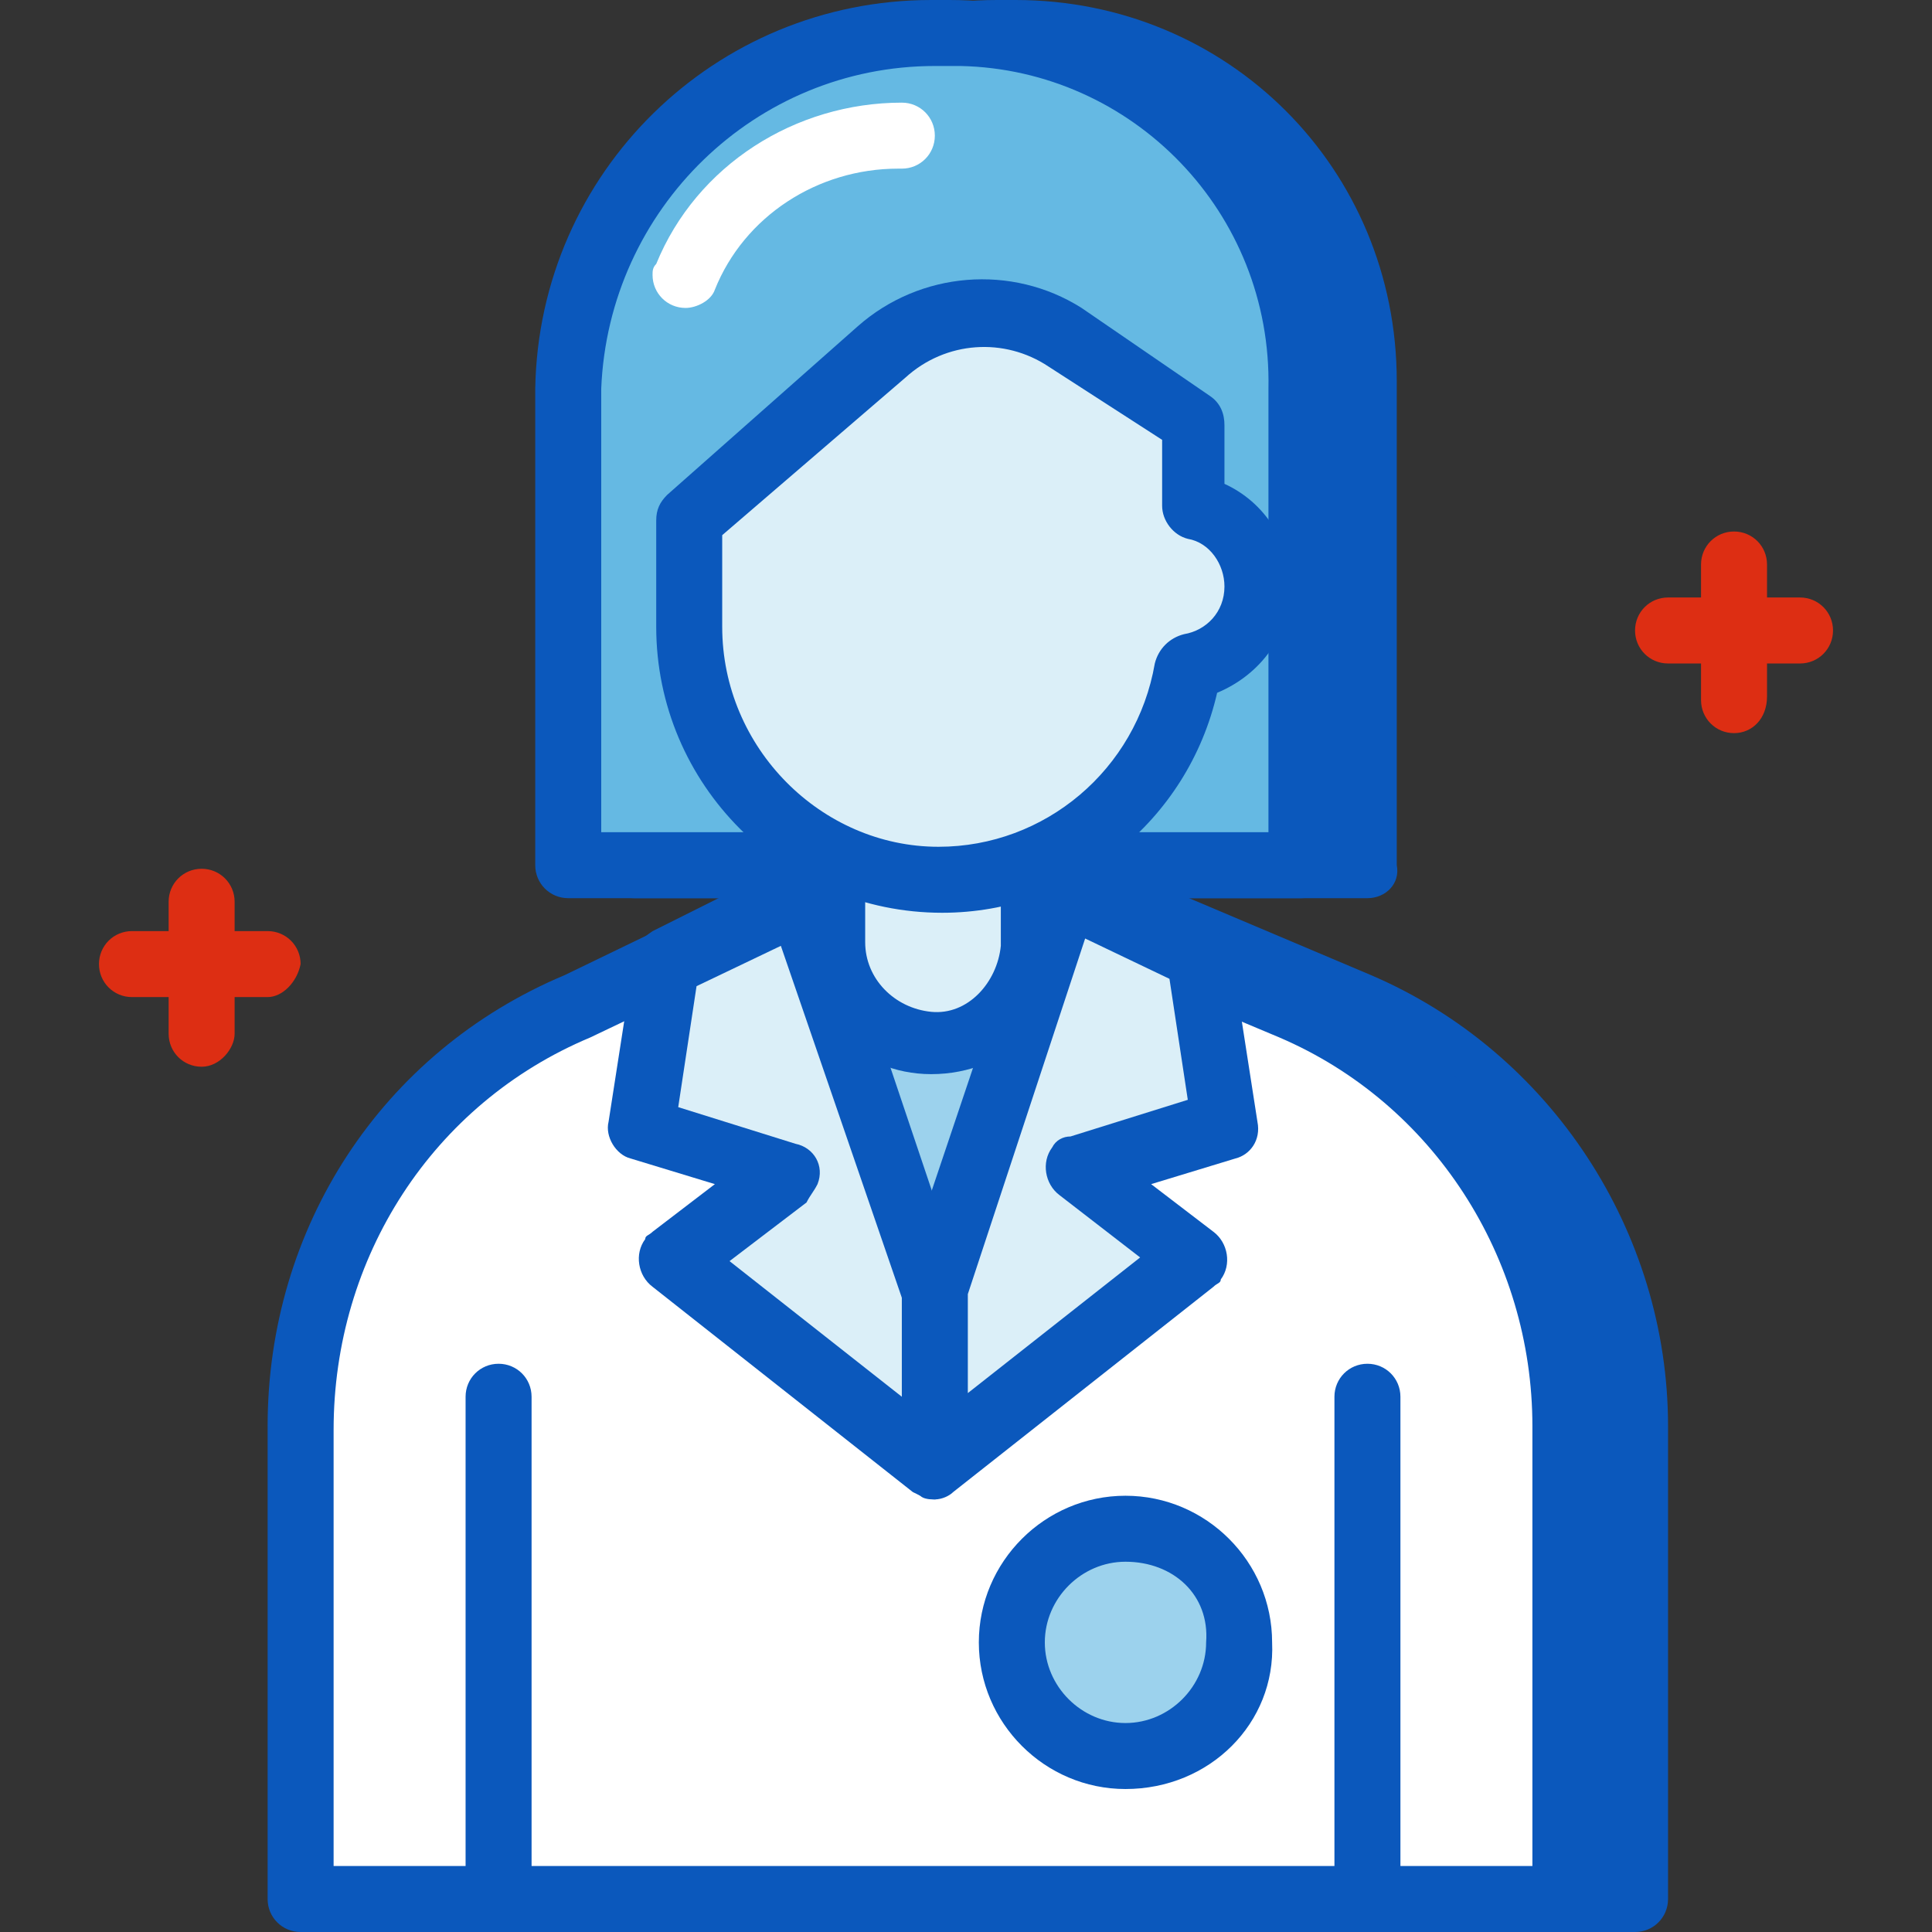 <?xml version="1.0" encoding="utf-8"?>
<!-- Generator: Adobe Illustrator 27.0.0, SVG Export Plug-In . SVG Version: 6.00 Build 0)  -->
<svg version="1.1" id="Layer_1" xmlns="http://www.w3.org/2000/svg" xmlns:xlink="http://www.w3.org/1999/xlink" x="0px" y="0px"
	 viewBox="0 0 52.7 52.7" style="enable-background:new 0 0 52.7 52.7;" xml:space="preserve">
<rect x="0" y="0" width="52.7" height="52.7" fill="#333333" stroke="none"/>
<style type="text/css">
	.st0{fill:#0B58BC;}
	.st1{fill:#FFFFFF;}
	.st2{fill:#9CD2ED;}
	.st3{fill:#DBEFF8;}
	.st4{fill:#65B9E3;}
	.st5{fill:#DD2E13;}
</style>
<path id="Path_883" class="st0" d="M37,27.4l-10.4-4.4l-9.1,4.4c-4.6,2-7.5,6.5-7.5,11.5v12.9h34.6V38.9
	C44.6,33.9,41.6,29.4,37,27.4z"/>
<path id="Path_884" class="st0" d="M44.6,52.7H10c-0.5,0-0.9-0.4-0.9-0.9v0V38.9c0-5.4,3.1-10.2,8.1-12.3l9.1-4.4
	c0.2-0.1,0.5-0.1,0.7,0l10.4,4.4c4.9,2.1,8.1,7,8.1,12.3v12.9C45.5,52.3,45.1,52.7,44.6,52.7z M10.9,50.9h32.7v-12
	c0-4.6-2.7-8.8-6.9-10.6l-10-4.2l-8.8,4.2c-4.3,1.8-7,6-7,10.7L10.9,50.9z"/>
<path id="Path_885" class="st0" d="M37.3,23.6h-20v-13c0.1-5.4,4.6-9.7,10-9.7h0.5c5.3,0,9.5,4.3,9.5,9.6c0,0,0,0.1,0,0.1L37.3,23.6
	z"/>
<path id="Path_886" class="st0" d="M37.3,24.5h-20c-0.5,0-0.9-0.4-0.9-0.9v-13C16.5,4.7,21.3,0,27.2,0h0.5c5.8,0,10.4,4.6,10.4,10.4
	c0,0.1,0,0.2,0,0.2v13C38.2,24.1,37.8,24.5,37.3,24.5z M18.2,22.7h18.2V10.6c0.1-4.8-3.7-8.7-8.4-8.8c-0.1,0-0.1,0-0.2,0h-0.5
	c-4.9,0-8.9,3.9-9.1,8.8V22.7z"/>
<path id="Path_887" class="st1" d="M35.2,27.4l-10.4-4.4l-9.1,4.4c-4.6,2-7.5,6.5-7.5,11.5v12.9h34.6V38.9
	C42.8,33.9,39.8,29.4,35.2,27.4z"/>
<path id="Path_888" class="st0" d="M42.7,52.7H8.2c-0.5,0-0.9-0.4-0.9-0.9V38.9c0-5.4,3.1-10.2,8.1-12.3l9.1-4.4
	c0.2-0.1,0.5-0.1,0.7,0l10.4,4.4c4.9,2.1,8.1,7,8.1,12.3v12.9C43.6,52.3,43.2,52.7,42.7,52.7z M9.1,50.9h32.7v-12
	c0-4.6-2.7-8.8-6.9-10.6l-10-4.2l-8.8,4.2c-4.3,1.8-7,6-7,10.7L9.1,50.9z"/>
<path id="Path_889" class="st2" d="M20.9,25.1l4.4-2l5.3,2.2l-5.1,14.3L20.9,25.1z"/>
<path id="Path_890" class="st0" d="M25.5,40.4L25.5,40.4c-0.4,0-0.7-0.3-0.9-0.6L20,25.4c-0.1-0.4,0.1-0.9,0.5-1.1l4.4-2
	c0.2-0.1,0.5-0.1,0.7,0l5.3,2.2c0.4,0.2,0.7,0.7,0.5,1.1l-5.1,14.3C26.2,40.2,25.9,40.4,25.5,40.4z M22,25.6l3.5,11.1l3.9-10.9
	L25.3,24L22,25.6z"/>
<path id="Path_891" class="st3" d="M25.5,28.4c-1.5,0-2.7-1.2-2.7-2.7v-3.9h5.5v3.9C28.2,27.2,27,28.4,25.5,28.4z"/>
<path id="Path_892" class="st0" d="M25.4,29.3c-2,0-3.6-1.6-3.6-3.6v-3.9c0-0.5,0.4-0.9,0.9-0.9c0,0,0,0,0,0h5.5
	c0.5,0,0.9,0.4,0.9,0.9c0,0,0,0,0,0v3.9C29.1,27.7,27.5,29.3,25.4,29.3z M23.6,22.7v3c0,1,0.8,1.8,1.8,1.9s1.8-0.8,1.9-1.8
	c0,0,0-0.1,0-0.1v-3L23.6,22.7z"/>
<path id="Path_893" class="st3" d="M25.5,40v-4.8l-3.6-10.7l-3.6,1.8l-0.7,4.5l4,1.2l-3.1,2.4L25.5,40z"/>
<path id="Path_894" class="st0" d="M25.5,40.9c-0.2,0-0.4-0.1-0.6-0.2l-7.1-5.6c-0.4-0.3-0.5-0.9-0.2-1.3c0-0.1,0.1-0.1,0.2-0.2
	l1.7-1.3l-2.3-0.7c-0.4-0.1-0.7-0.6-0.6-1l0.7-4.5c0-0.3,0.2-0.5,0.5-0.7l3.6-1.8c0.4-0.2,1,0,1.2,0.4c0,0,0,0.1,0,0.1l3.6,10.7
	c0,0.1,0,0.2,0,0.3V40c0,0.3-0.2,0.7-0.5,0.8C25.7,40.8,25.6,40.9,25.5,40.9z M19.9,34.4l4.7,3.7v-2.7l-3.3-9.6L19,26.9l-0.5,3.3
	l3.2,1c0.5,0.1,0.8,0.6,0.6,1.1c-0.1,0.2-0.2,0.3-0.3,0.5L19.9,34.4z"/>
<path id="Path_895" class="st3" d="M29.5,32l4-1.2l-0.7-4.5l-3.6-1.8l-3.6,10.7V40l7.1-5.6L29.5,32z"/>
<path id="Path_896" class="st0" d="M25.5,40.9c-0.1,0-0.3,0-0.4-0.1c-0.3-0.2-0.5-0.5-0.5-0.8v-4.8c0-0.1,0-0.2,0-0.3l3.6-10.7
	c0.2-0.5,0.7-0.7,1.2-0.6c0,0,0.1,0,0.1,0l3.6,1.8c0.3,0.1,0.4,0.4,0.5,0.7l0.7,4.5c0.1,0.5-0.2,0.9-0.6,1l-2.3,0.7l1.7,1.3
	c0.4,0.3,0.5,0.9,0.2,1.3c0,0.1-0.1,0.1-0.2,0.2L26,40.7C25.9,40.8,25.7,40.9,25.5,40.9z M26.4,35.3v2.7l4.7-3.7l-2.2-1.7
	c-0.4-0.3-0.5-0.9-0.2-1.3c0.1-0.2,0.3-0.3,0.5-0.3l3.2-1l-0.5-3.3l-2.3-1.1L26.4,35.3z"/>
<path id="Path_897" class="st0" d="M13.6,52.3c-0.5,0-0.9-0.4-0.9-0.9V38.1c0-0.5,0.4-0.9,0.9-0.9c0.5,0,0.9,0.4,0.9,0.9v13.3
	C14.6,51.9,14.1,52.3,13.6,52.3C13.6,52.3,13.6,52.3,13.6,52.3z"/>
<path id="Path_898" class="st0" d="M37.3,52.3c-0.5,0-0.9-0.4-0.9-0.9V38.1c0-0.5,0.4-0.9,0.9-0.9c0.5,0,0.9,0.4,0.9,0.9v13.3
	C38.2,51.9,37.8,52.3,37.3,52.3z"/>
<path id="Path_899" class="st2" d="M33.9,44.8c0,1.7-1.4,3.1-3.1,3.1s-3.1-1.4-3.1-3.1c0-1.7,1.4-3.1,3.1-3.1
	C32.5,41.6,33.9,43,33.9,44.8C33.9,44.8,33.9,44.8,33.9,44.8z"/>
<path id="Path_900" class="st0" d="M30.7,48.8c-2.2,0-4-1.8-4-4c0-2.2,1.8-4,4-4c2.2,0,4,1.8,4,4c0,0,0,0,0,0
	C34.8,47,33,48.8,30.7,48.8z M30.7,42.6c-1.2,0-2.2,1-2.2,2.2s1,2.2,2.2,2.2s2.2-1,2.2-2.2C33,43.5,32,42.6,30.7,42.6L30.7,42.6z"/>
<path id="Path_901" class="st4" d="M35.5,23.6h-20v-13c0.1-5.4,4.6-9.7,10-9.7h0.5c5.3,0,9.5,4.3,9.5,9.6c0,0,0,0.1,0,0.1L35.5,23.6
	z"/>
<path id="Path_902" class="st0" d="M35.5,24.5h-20c-0.5,0-0.9-0.4-0.9-0.9v-13C14.7,4.7,19.5,0,25.4,0h0.5c5.8,0,10.4,4.7,10.4,10.4
	c0,0.1,0,0.1,0,0.2v13C36.4,24.1,36,24.5,35.5,24.5z M16.4,22.7h18.2V10.6c0.1-4.8-3.7-8.7-8.4-8.8c-0.1,0-0.1,0-0.2,0h-0.5
	c-4.9,0-8.9,3.9-9.1,8.8L16.4,22.7z"/>
<path id="Path_903" class="st3" d="M34.3,16c0-1.1-0.7-2-1.8-2.2v-2.3L29,9.3c-1.6-1-3.6-0.9-5,0.4l-5.2,4.6v2.9
	c0,3.8,3.1,6.9,6.9,6.9c3.4,0,6.3-2.5,6.8-5.8C33.5,18,34.3,17.1,34.3,16z"/>
<g id="Group_516" transform="translate(0 7.698)">
	<path id="Path_904" class="st0" d="M25.7,17.2c-4.3,0-7.8-3.5-7.8-7.8V6.5c0-0.3,0.1-0.5,0.3-0.7l5.2-4.6c1.7-1.5,4.2-1.7,6.1-0.5
		L33,3.1c0.3,0.2,0.4,0.5,0.4,0.8v1.6c1.1,0.5,1.8,1.6,1.8,2.8c0,1.3-0.8,2.4-2,2.9C32.4,14.7,29.3,17.2,25.7,17.2z M19.7,6.9v2.5
		c0,3.3,2.7,6,5.9,6c2.9,0,5.4-2.1,5.9-5c0.1-0.4,0.4-0.7,0.8-0.8c0.6-0.1,1.1-0.6,1.1-1.3c0-0.6-0.4-1.2-1-1.3
		c-0.4-0.1-0.7-0.5-0.7-0.9V4.3l-3.1-2c-1.2-0.8-2.8-0.7-3.9,0.3L19.7,6.9z"/>
	<path id="Path_905" class="st5" d="M47.3,12.3c-0.5,0-0.9-0.4-0.9-0.9c0,0,0,0,0,0V7.7c0-0.5,0.4-0.9,0.9-0.9
		c0.5,0,0.9,0.4,0.9,0.9v3.6C48.2,11.9,47.8,12.3,47.3,12.3C47.3,12.3,47.3,12.3,47.3,12.3z"/>
	<path id="Path_906" class="st5" d="M49.1,10.4h-3.6c-0.5,0-0.9-0.4-0.9-0.9s0.4-0.9,0.9-0.9h3.6C49.6,8.6,50,9,50,9.5
		S49.6,10.4,49.1,10.4z"/>
	<path id="Path_907" class="st5" d="M5.5,21.4c-0.5,0-0.9-0.4-0.9-0.9c0,0,0,0,0,0v-3.6c0-0.5,0.4-0.9,0.9-0.9
		c0.5,0,0.9,0.4,0.9,0.9v3.6C6.4,20.9,6,21.4,5.5,21.4z"/>
	<path id="Path_908" class="st5" d="M7.3,19.5H3.6c-0.5,0-0.9-0.4-0.9-0.9s0.4-0.9,0.9-0.9c0,0,0,0,0.1,0h3.6c0.5,0,0.9,0.4,0.9,0.9
		C8.1,19.1,7.7,19.5,7.3,19.5z"/>
</g>
<path id="Path_909" class="st1" d="M18.7,8.4c-0.5,0-0.9-0.4-0.9-0.9c0-0.1,0-0.2,0.1-0.3c1.1-2.7,3.8-4.4,6.7-4.4
	c0.5,0,0.9,0.4,0.9,0.9s-0.4,0.9-0.9,0.9c0,0,0,0-0.1,0c-2.2,0-4.2,1.3-5,3.3C19.4,8.2,19,8.4,18.7,8.4z"/>
</svg>
